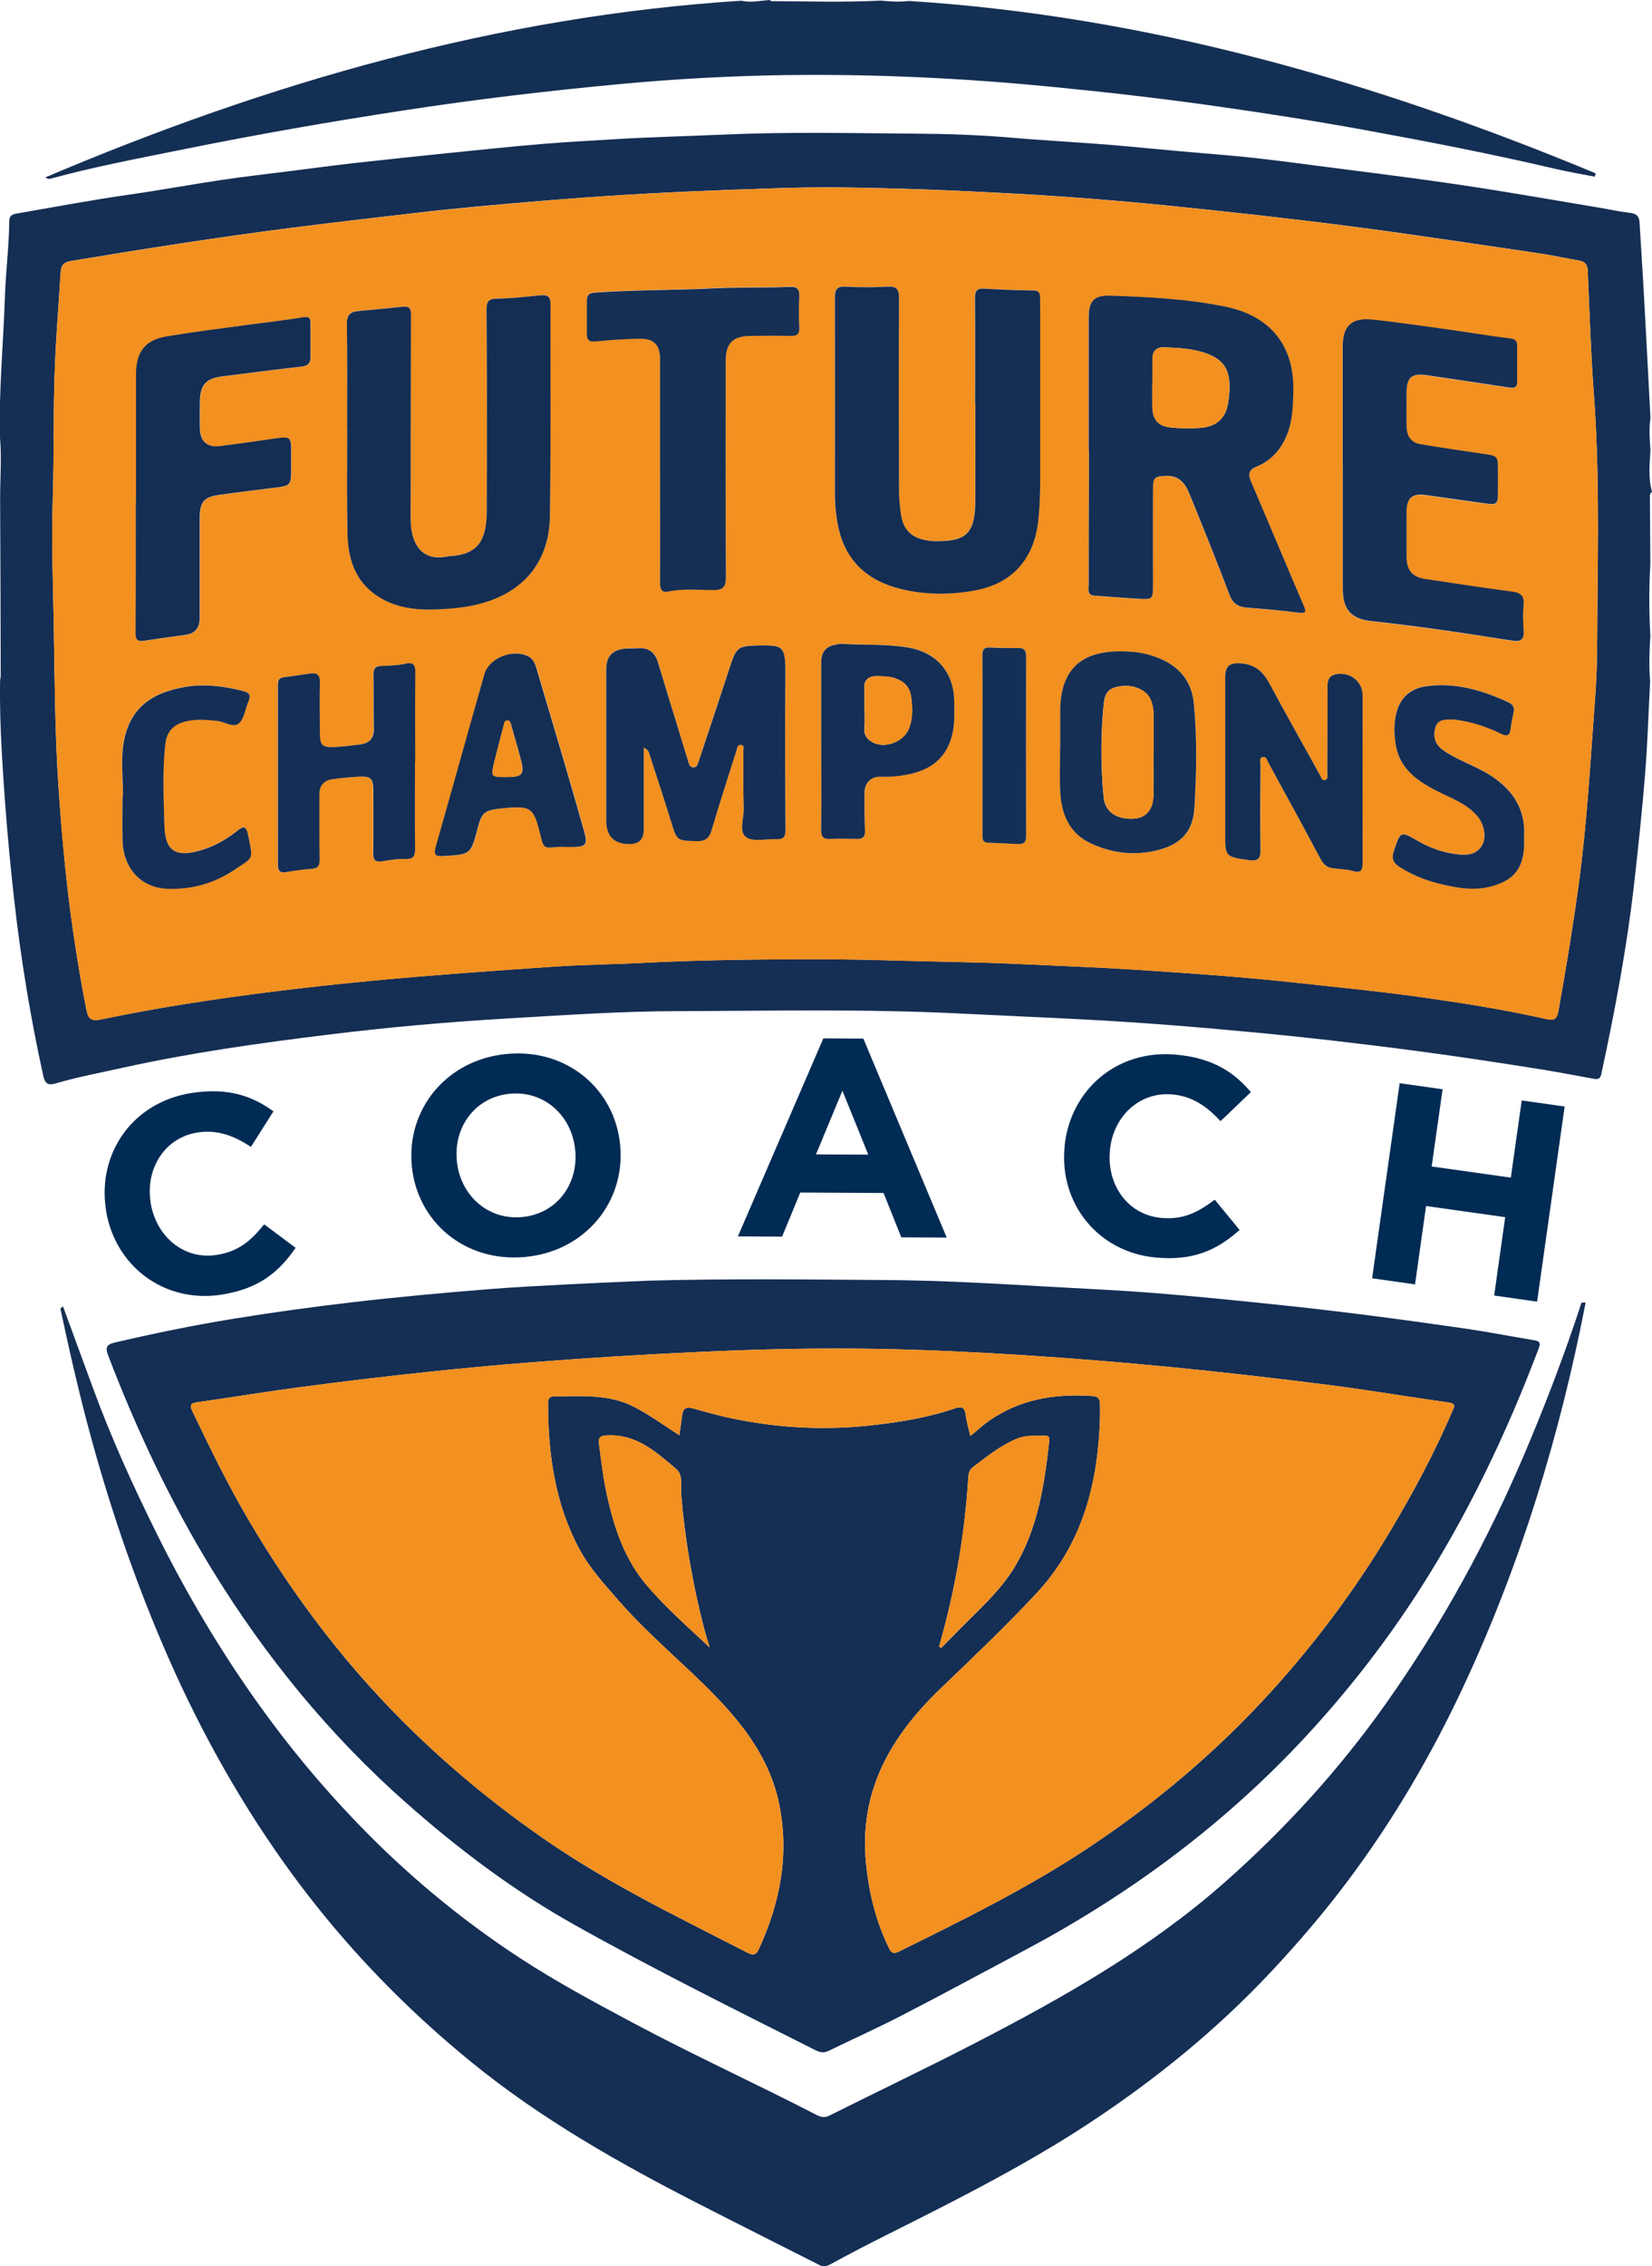 <?xml version="1.0" encoding="UTF-8"?><svg id="Layer_2" xmlns="http://www.w3.org/2000/svg" viewBox="0 0 140.89 193.16"><defs><style>.cls-1{fill:#142f54;}.cls-1,.cls-2,.cls-3,.cls-4,.cls-5,.cls-6,.cls-7,.cls-8,.cls-9,.cls-10{stroke-width:0px;}.cls-2{fill:#142d53;}.cls-3{fill:#152f55;}.cls-4{fill:#153056;}.cls-5{fill:#142e53;}.cls-6{fill:#142e54;}.cls-7{fill:#152e55;}.cls-8{fill:#152e54;}.cls-9{fill:#f29020;}.cls-10{fill:#002b54;}</style></defs><g id="Layer_1-2"><path class="cls-10" d="M18.85,110.35c-4.89.74-9.09-2.48-9.82-7.25v-.05c-.72-4.72,2.25-9.13,7.35-9.9,3.13-.47,5.16.28,6.94,1.57l-1.92,3.03c-1.46-.97-2.87-1.48-4.53-1.23-2.8.42-4.46,3.06-4.03,5.9v.05c.44,2.85,2.77,4.92,5.62,4.49,1.9-.29,2.95-1.22,4.07-2.61l2.68,2c-1.43,2.09-3.16,3.51-6.36,4Z"/><path class="cls-10" d="M44.8,107.13c-5.16.49-9.23-3.01-9.68-7.76v-.05c-.45-4.75,2.93-9,8.09-9.49,5.16-.49,9.23,3.01,9.68,7.76v.05c.45,4.75-2.93,9-8.09,9.49ZM49.05,98c-.27-2.87-2.6-5.06-5.56-4.78-2.96.28-4.8,2.82-4.53,5.68v.05c.28,2.87,2.6,5.06,5.57,4.78s4.8-2.82,4.53-5.68v-.05Z"/><path class="cls-10" d="M76.87,105.46l-1.52-3.78-7.1-.04-1.55,3.76-3.77-.02,7.29-16.88,3.41.02,7.11,16.96-3.86-.02ZM71.85,92.95l-2.26,5.44,4.46.02-2.21-5.46Z"/><path class="cls-10" d="M98.57,107.18c-4.92-.46-8.23-4.59-7.78-9.4v-.05c.45-4.75,4.39-8.32,9.53-7.84,3.15.29,4.94,1.52,6.36,3.19l-2.59,2.48c-1.18-1.29-2.43-2.13-4.1-2.28-2.82-.26-5.07,1.89-5.33,4.76v.05c-.27,2.87,1.49,5.44,4.36,5.71,1.91.18,3.15-.48,4.58-1.55l2.12,2.58c-1.89,1.68-3.91,2.65-7.13,2.35Z"/><path class="cls-10" d="M127.43,110.42l.94-6.68-6.75-.95-.94,6.68-3.66-.52,2.35-16.63,3.66.52-.93,6.58,6.75.95.93-6.58,3.66.52-2.35,16.63-3.66-.52Z"/><path class="cls-6" d="M55.37,109.15c6.76-.18,13.52-.1,20.28-.05,4.57.03,9.14.3,13.71.56,3.04.17,6.09.31,9.13.55,3.29.26,6.57.59,9.85.93,5.61.57,11.2,1.31,16.79,2.12,1.89.28,3.77.65,5.66.96.45.07.64.17.44.7-2.73,7.21-6.03,14.15-10.21,20.65-2.99,4.64-6.38,8.96-10.17,12.98-6.85,7.25-14.76,13.06-23.55,17.72-3.43,1.82-6.85,3.68-10.3,5.46-2.07,1.07-4.2,2.03-6.3,3.05-.39.19-.72.18-1.11-.02-6.89-3.47-13.8-6.9-20.53-10.67-5.21-2.91-9.97-6.49-14.44-10.45-6.52-5.76-11.96-12.42-16.51-19.82-3.56-5.8-6.45-11.93-8.88-18.28-.25-.65-.18-.94.54-1.11,3.34-.78,6.7-1.47,10.08-2.02,3.42-.56,6.85-1.03,10.3-1.43,3.87-.45,7.74-.8,11.62-1.11,2.14-.17,4.28-.28,6.42-.39,2.4-.13,4.79-.22,7.19-.33ZM82.75,122.39c.49-.36.83-.72,1.23-1.02,2.72-2.07,5.82-2.61,9.13-2.39.5.03.69.16.7.68.03,1.36-.05,2.72-.2,4.07-.5,4.55-2.02,8.64-5.21,12.06-2.64,2.84-5.45,5.5-8.24,8.18-4.23,4.07-6.92,8.74-6.3,14.86.25,2.53.85,4.95,1.97,7.24.23.46.45.45.86.25,5.49-2.71,10.99-5.42,16.1-8.81,5.76-3.82,11.01-8.25,15.67-13.39,3.83-4.22,7.2-8.76,10.12-13.65,1.95-3.27,3.76-6.63,5.26-10.14.15-.36.42-.7-.31-.8-3.46-.48-6.91-1.07-10.37-1.51-4.45-.56-8.91-1.08-13.37-1.51-4.21-.41-8.43-.75-12.65-1.02-4-.25-8.01-.44-12.02-.52-5.2-.1-10.39.02-15.59.26-4.82.22-9.64.52-14.45.9-2.87.22-5.74.5-8.6.8-3.56.37-7.12.8-10.67,1.27-2.99.39-5.97.89-8.96,1.31-.6.08-.7.25-.43.8,1.5,3.13,3.02,6.25,4.78,9.24,3.93,6.68,8.59,12.78,14.18,18.17,3.49,3.37,7.23,6.4,11.22,9.15,3.59,2.47,7.39,4.56,11.26,6.55,1.93,1,3.87,1.98,5.81,2.97.4.21.76.35,1.03-.23,1.84-3.98,2.64-8.1,1.74-12.45-.77-3.71-2.94-6.6-5.51-9.24-2.66-2.73-5.63-5.14-8.15-8.03-1.22-1.4-2.49-2.77-3.38-4.43-2.08-3.9-2.66-8.11-2.66-12.45,0-.36.16-.54.49-.54,2.34-.01,4.69-.24,6.89.91,1.33.69,2.52,1.57,3.82,2.4.08-.61.17-1.16.24-1.72.07-.58.36-.73.92-.57,1.2.33,2.39.67,3.61.91,3.96.8,7.95.97,11.97.49,2.3-.27,4.58-.65,6.78-1.41.58-.2.83-.03.9.57.07.58.25,1.14.39,1.79ZM60.53,140.42c-.18-.62-.39-1.23-.54-1.85-.93-3.67-1.58-7.39-1.89-11.17-.06-.73.18-1.68-.41-2.18-1.71-1.45-3.4-3.01-5.93-2.88-.6.03-.74.2-.67.74.2,1.6.4,3.2.77,4.77.62,2.67,1.52,5.2,3.34,7.32,1.62,1.88,3.49,3.52,5.34,5.26ZM80.09,140.33c.06.04.12.09.18.13.48-.49.97-.98,1.45-1.48,1.7-1.73,3.56-3.34,4.82-5.43,1.99-3.3,2.53-7.02,2.95-10.76.03-.29-.07-.43-.36-.42-.81.02-1.64-.07-2.42.26-1.4.58-2.56,1.53-3.75,2.43-.33.25-.37.62-.39.99-.14,2.25-.4,4.49-.77,6.72-.42,2.56-1.01,5.07-1.71,7.57Z"/><path class="cls-8" d="M140.76,35.64c-.14.9-.07,1.81,0,2.71-.07,1.2-.2,2.39.13,3.57-.13.09-.18.22-.18.36.01,1.92.03,3.84.04,5.76-.12,2.04-.12,4.08,0,6.12-.08,1.3-.13,2.6-.02,3.9-.14,2.68-.22,5.36-.44,8.04-.25,3.1-.58,6.18-.93,9.27-.62,5.44-1.64,10.81-2.79,16.16-.11.51-.37.46-.74.4-1.41-.26-2.82-.53-4.24-.76-3.92-.63-7.85-1.22-11.79-1.73-4.14-.53-8.29-1.02-12.45-1.41-4.89-.47-9.79-.87-14.7-1.13-3.61-.19-7.22-.34-10.83-.52-8.03-.4-16.06-.22-24.08-.2-4.79.01-9.59.34-14.38.62-5.13.3-10.24.75-15.34,1.38-5.87.72-11.74,1.54-17.53,2.82-1.9.42-3.81.78-5.67,1.32-.6.17-.94.2-1.13-.63-1.1-4.99-1.92-10.01-2.49-15.09-.46-4.12-.81-8.25-1.04-12.39-.12-2.09-.19-4.17-.15-6.27.02-.11.05-.22.05-.33-.01-5.05-.02-10.1-.05-15.15,0-1.72.14-3.44-.01-5.16-.11-4.02.29-8.01.42-12.02.07-2.14.35-4.28.37-6.42,0-.44.2-.58.59-.65,3.16-.55,6.31-1.14,9.49-1.6,2.68-.38,5.34-.87,8.01-1.27,1.92-.29,3.86-.5,5.79-.75,1.9-.24,3.8-.49,5.7-.71,2.61-.29,5.21-.56,7.82-.83,2.72-.28,5.44-.56,8.17-.79,2.05-.17,4.11-.27,6.17-.4,3.07-.19,6.15-.25,9.23-.39,5.43-.24,10.85-.12,16.27-.08,2.76.02,5.54.11,8.29.35,3.29.28,6.58.43,9.87.74,2.86.27,5.73.53,8.6.77,2.5.21,4.99.55,7.47.87,4.17.54,8.34,1.05,12.49,1.67,3.92.58,7.83,1.28,11.75,1.93.83.14,1.66.33,2.5.42.56.06.8.29.83.84.1,1.81.23,3.61.33,5.41.21,3.75.4,7.5.6,11.24ZM61.52,16.21c-6.02.22-10.67.53-15.31.91-3.65.3-7.31.62-10.95,1.05-3.5.41-7.01.81-10.51,1.26-6.25.8-12.46,1.78-18.68,2.81-.64.1-.87.38-.9.99-.16,2.68-.39,5.35-.49,8.03-.15,3.73-.06,7.46-.18,11.2-.11,3.53.01,7.07.08,10.6.09,4.64.09,9.27.4,13.9.25,3.66.57,7.32,1.05,10.96.37,2.74.81,5.48,1.35,8.19.15.73.43.94,1.21.78,2.35-.49,4.7-.92,7.07-1.3,5.36-.85,10.74-1.5,16.14-2.01,5.05-.48,10.12-.83,15.19-1.18,2.7-.19,5.42-.21,8.13-.35,3.92-.2,7.85-.26,11.78-.29,2.85-.02,5.71,0,8.57.08,3.81.12,7.62.14,11.44.32,3.38.16,6.77.28,10.15.5,4.39.29,8.79.59,13.16,1.06,3.65.4,7.31.75,10.94,1.26,3.6.51,7.2,1.07,10.75,1.88.6.14.87,0,.99-.64.64-3.58,1.24-7.17,1.73-10.78.74-5.4,1.02-10.84,1.43-16.26.18-2.36.15-4.75.17-7.12.06-6.16.16-12.33-.3-18.49-.26-3.49-.36-6.99-.52-10.49-.02-.51-.2-.78-.71-.87-1.2-.2-2.38-.47-3.58-.64-5.36-.78-10.71-1.61-16.08-2.3-5.18-.67-10.37-1.24-15.56-1.76-4.38-.44-8.77-.78-13.17-1.02-4.9-.27-9.82-.46-14.73-.52-3.81-.04-7.62.17-10.06.23Z"/><path class="cls-8" d="M5.38,111.36c.82,2.24,1.65,4.48,2.47,6.73,1.59,4.37,3.51,8.59,5.58,12.75,2.52,5.06,5.39,9.9,8.68,14.49,2.5,3.49,5.23,6.79,8.21,9.89,4.24,4.43,8.9,8.32,14.03,11.67,3.09,2.02,6.34,3.76,9.6,5.5,5.17,2.76,10.5,5.19,15.7,7.87.39.2.67.25,1.09.05,4.2-2.1,8.45-4.12,12.62-6.28,7.43-3.84,14.68-7.96,21.01-13.53,5.21-4.59,9.86-9.69,13.87-15.36,4.7-6.65,8.59-13.75,11.78-21.24,1.61-3.79,3.09-7.62,4.41-11.52.15-.45.3-.9.45-1.36.12,0,.23,0,.35,0-2.18,11.24-5.49,22.13-10.33,32.52-2.78,5.98-6.09,11.64-10.06,16.91-1.97,2.62-4.1,5.1-6.34,7.5-4.67,5-9.94,9.28-15.64,13.03-4.03,2.65-8.27,4.94-12.56,7.14-3.15,1.62-6.36,3.15-9.46,4.86-.61.34-.83.13-1.23-.07-3.34-1.69-6.69-3.37-10.03-5.08-6.79-3.47-13.41-7.22-19.36-12.06-5.7-4.64-10.76-9.88-15.13-15.8-4.3-5.83-7.84-12.11-10.75-18.73-2.64-6.01-4.78-12.2-6.52-18.53-1.02-3.7-1.87-7.43-2.67-11.18.07-.06.15-.12.22-.18Z"/><path class="cls-1" d="M63.23.06c.8.19,1.59,0,2.39-.06.07.03.15.1.22.1,3.1.01,6.2.11,9.29-.05.79.08,1.58.13,2.38.03,20.44,1.3,39.79,6.89,58.57,14.69-.02.1-.05.19-.07.29-1.13-.22-2.26-.41-3.38-.67-5.4-1.27-10.84-2.32-16.3-3.32-4.24-.77-8.5-1.44-12.76-2.04-4.61-.65-9.23-1.18-13.87-1.63-7.55-.74-15.11-1.1-22.69-1-4.66.07-9.32.32-13.96.75-6.26.58-12.51,1.32-18.74,2.28-6.19.95-12.35,2.02-18.48,3.26-3.85.78-7.72,1.5-11.52,2.54-.13.04-.28,0-.45-.11C22.88,7.05,42.5,1.38,63.23.06Z"/><path class="cls-9" d="M82.75,122.39c-.15-.65-.32-1.21-.39-1.79-.08-.61-.33-.77-.9-.57-2.2.75-4.48,1.13-6.78,1.41-4.01.48-8.01.31-11.97-.49-1.22-.24-2.41-.58-3.61-.91-.56-.15-.85,0-.92.57-.07.55-.15,1.11-.24,1.72-1.29-.83-2.49-1.71-3.82-2.4-2.2-1.15-4.55-.92-6.89-.91-.33,0-.49.17-.49.54,0,4.34.58,8.55,2.66,12.45.89,1.66,2.15,3.03,3.38,4.43,2.51,2.88,5.49,5.29,8.15,8.03,2.57,2.64,4.74,5.54,5.51,9.24.9,4.35.1,8.47-1.74,12.45-.27.59-.63.44-1.03.23-1.94-.99-3.88-1.97-5.81-2.97-3.86-1.99-7.67-4.09-11.26-6.55-3.99-2.74-7.74-5.78-11.22-9.15-5.58-5.4-10.25-11.49-14.18-18.17-1.76-2.99-3.28-6.11-4.78-9.24-.27-.56-.17-.72.43-.8,2.99-.42,5.97-.91,8.96-1.31,3.55-.47,7.11-.9,10.67-1.27,2.86-.3,5.73-.58,8.6-.8,4.81-.38,9.63-.68,14.45-.9,5.2-.24,10.39-.36,15.59-.26,4.01.08,8.02.26,12.02.52,4.22.26,8.44.61,12.65,1.02,4.46.44,8.92.95,13.37,1.51,3.47.44,6.91,1.02,10.37,1.51.73.1.46.44.31.8-1.5,3.51-3.31,6.86-5.26,10.14-2.92,4.89-6.29,9.43-10.12,13.65-4.66,5.14-9.91,9.57-15.67,13.39-5.11,3.39-10.61,6.11-16.1,8.81-.41.2-.63.21-.86-.25-1.13-2.29-1.72-4.71-1.97-7.24-.61-6.12,2.08-10.79,6.3-14.86,2.79-2.68,5.6-5.35,8.24-8.18,3.18-3.42,4.7-7.51,5.21-12.06.15-1.35.23-2.71.2-4.07-.01-.52-.21-.65-.7-.68-3.31-.21-6.41.32-9.13,2.39-.4.3-.74.67-1.23,1.02Z"/><path class="cls-9" d="M60.53,140.42c-1.85-1.73-3.72-3.37-5.34-5.26-1.83-2.12-2.72-4.66-3.34-7.32-.37-1.57-.57-3.17-.77-4.77-.07-.54.07-.71.67-.74,2.52-.13,4.21,1.43,5.93,2.88.6.5.35,1.45.41,2.18.31,3.78.96,7.5,1.89,11.17.16.62.36,1.23.54,1.85Z"/><path class="cls-9" d="M80.09,140.33c.71-2.49,1.3-5.01,1.71-7.57.36-2.23.63-4.47.77-6.72.02-.37.06-.73.39-.99,1.19-.9,2.35-1.85,3.75-2.43.79-.33,1.61-.24,2.42-.26.3,0,.39.13.36.42-.42,3.74-.96,7.46-2.95,10.76-1.27,2.1-3.12,3.7-4.82,5.43-.48.49-.97.98-1.45,1.48-.06-.04-.12-.09-.18-.13Z"/><path class="cls-9" d="M61.52,16.21c2.44-.06,6.26-.28,10.06-.23,4.91.06,9.82.25,14.73.52,4.4.24,8.79.58,13.17,1.02,5.19.52,10.38,1.09,15.56,1.76,5.37.69,10.72,1.53,16.08,2.3,1.2.17,2.39.44,3.58.64.51.09.69.36.71.87.15,3.5.26,7,.52,10.49.46,6.16.36,12.32.3,18.49-.02,2.37.01,4.75-.17,7.12-.41,5.43-.69,10.86-1.43,16.26-.5,3.61-1.09,7.2-1.73,10.78-.11.64-.38.77-.99.64-3.55-.81-7.15-1.37-10.75-1.88-3.63-.51-7.29-.86-10.94-1.26-4.38-.47-8.77-.78-13.16-1.06-3.38-.22-6.77-.34-10.15-.5-3.81-.18-7.62-.2-11.44-.32-2.86-.09-5.71-.1-8.57-.08-3.93.02-7.86.09-11.78.29-2.71.14-5.42.16-8.13.35-5.07.35-10.13.7-15.19,1.18-5.4.51-10.78,1.16-16.14,2.01-2.37.38-4.73.81-7.07,1.3-.78.16-1.07-.04-1.21-.78-.54-2.72-.98-5.45-1.35-8.19-.49-3.64-.81-7.3-1.05-10.96-.31-4.63-.31-9.26-.4-13.9-.07-3.53-.19-7.07-.08-10.6.12-3.73.03-7.47.18-11.2.11-2.68.33-5.35.49-8.03.04-.6.26-.88.9-.99,6.21-1.02,12.43-2.01,18.68-2.81,3.5-.45,7-.85,10.51-1.26,3.64-.42,7.29-.74,10.95-1.05,4.64-.39,9.29-.69,15.31-.91ZM92.85,38.37s0,0,.01,0c0,.79,0,1.58,0,2.38,0,3.03-.02,6.06-.02,9.08,0,.38-.19.91.51.95,1.24.08,2.47.19,3.71.26,1.25.07,1.26.05,1.26-1.24,0-2.69-.02-5.38,0-8.06,0-1.05.14-1.13,1.09-1.17,1.11-.05,1.65.63,2.01,1.5,1.17,2.87,2.33,5.74,3.43,8.64.29.77.75,1.03,1.5,1.09,1.46.11,2.93.24,4.38.43.67.09.66-.12.44-.62-.63-1.45-1.24-2.91-1.86-4.36-.88-2.08-1.76-4.16-2.64-6.23-.25-.59-.19-.96.49-1.24.9-.37,1.62-.98,2.15-1.84.91-1.47.96-3.08.98-4.73.06-3.94-2.16-6.31-5.74-7.05-3.24-.67-6.54-.84-9.84-.95-1.42-.05-1.87.45-1.87,1.88,0,3.76,0,7.53,0,11.29ZM83.16,34.37s0,0,.01,0c0,2.75,0,5.49,0,8.24-.01,2.86-.75,3.57-3.57,3.5-.2,0-.39-.04-.59-.07-1.26-.21-1.97-.87-2.17-2.14-.11-.72-.18-1.46-.18-2.19-.02-5.43-.03-10.87,0-16.3,0-.81-.24-1.02-1.01-.99-1.18.06-2.38.05-3.56,0-.74-.03-.91.26-.9.94.02,5.57.02,11.15,0,16.72,0,.85.08,1.69.23,2.52.53,2.87,2.22,4.69,5,5.48,2.19.62,4.43.64,6.64.25,3.34-.6,5.19-2.77,5.5-6.17.09-1.04.14-2.09.14-3.14,0-4.73,0-9.45,0-14.18,0-.51,0-1.02-.01-1.53,0-.36-.13-.55-.55-.56-1.41-.03-2.82-.08-4.23-.16-.59-.03-.78.16-.77.77.03,3,.01,6,.01,9ZM29.6,36.55s0,0,.01,0c0,2.94-.05,5.89.02,8.83.05,2.16.61,4.14,2.57,5.42,1.54,1.01,3.27,1.2,5.05,1.13,2.13-.08,4.24-.37,6.11-1.47,2.44-1.44,3.5-3.77,3.54-6.48.09-6.03.03-12.06.05-18.08,0-.68-.28-.81-.88-.74-1.21.13-2.42.26-3.63.28-.72.01-.95.19-.95.96.04,5.74.05,11.49.02,17.23-.01,2.44-.76,3.66-3.21,3.76-.08,0-.17.03-.25.05-1.51.27-2.51-.4-2.88-1.9-.12-.47-.15-.94-.15-1.43,0-5.77,0-11.55.03-17.32,0-.53-.17-.72-.69-.66-1.26.14-2.53.26-3.8.37-.71.06-1,.36-.98,1.13.04,2.97.02,5.94.02,8.91ZM114.51,39.91c0,3.42,0,6.85,0,10.27,0,1.83.71,2.59,2.53,2.79,1.8.19,3.59.42,5.38.67,2.18.3,4.36.63,6.53.98.73.12,1.06-.06.98-.87-.07-.73-.07-1.48,0-2.2.07-.79-.29-1.01-1-1.11-2.46-.33-4.91-.7-7.37-1.07-1.11-.17-1.6-.75-1.61-1.9,0-1.3-.01-2.6,0-3.9,0-1.11.51-1.52,1.61-1.36,1.71.25,3.41.5,5.12.72.99.13,1.07.05,1.06-.93,0-.62,0-1.24,0-1.87,0-1.26,0-1.25-1.25-1.43-1.79-.26-3.57-.52-5.35-.82-.82-.14-1.18-.73-1.19-1.52-.02-.96,0-1.92,0-2.89,0-1.29.45-1.66,1.73-1.47,2.34.35,4.69.69,7.03,1.05.42.07.67,0,.67-.47,0-1.05,0-2.09,0-3.14,0-.42-.23-.53-.64-.58-1.9-.24-3.79-.56-5.69-.82-1.98-.28-3.97-.55-5.96-.78-1.81-.2-2.59.52-2.59,2.31,0,3.45,0,6.9,0,10.36ZM11.6,42.85h0c0,3.71.02,7.42-.02,11.12,0,.61.19.74.74.65,1.17-.18,2.34-.34,3.52-.5q1.21-.17,1.21-1.41c0-2.86,0-5.72,0-8.57,0-1.32.36-1.76,1.6-1.94,1.54-.22,3.08-.42,4.62-.6,1.58-.19,1.58-.18,1.58-1.75,0-.45,0-.91,0-1.36,0-1.22-.08-1.29-1.29-1.12-1.59.22-3.19.45-4.78.66-1.07.14-1.68-.39-1.71-1.46-.02-.79-.02-1.58,0-2.38.03-1.39.52-1.93,1.9-2.1,2.27-.29,4.53-.58,6.8-.84.49-.06.72-.26.73-.74,0-.99,0-1.98,0-2.97,0-.44-.14-.57-.62-.49-1.53.25-3.07.41-4.61.63-2.35.32-4.7.61-7.04,1-1.84.31-2.61,1.33-2.61,3.23,0,3.65,0,7.3,0,10.95ZM56.29,39.94c0,3.22,0,6.45,0,9.67,0,.55.1.91.74.78,1.26-.26,2.54-.12,3.81-.12.79,0,1.08-.24,1.07-1.08-.04-6.14-.02-12.28-.02-18.41,0-1.55.61-2.17,2.15-2.17,1.13,0,2.26,0,3.39,0,.52,0,.77-.15.74-.73-.05-.87-.05-1.76,0-2.63.04-.65-.21-.85-.83-.82-2.11.09-4.23.02-6.35.12-3.41.17-6.83.14-10.24.37-.53.04-.71.2-.7.69,0,.93,0,1.87,0,2.8,0,.54.18.73.77.67,1.23-.13,2.47-.2,3.71-.23,1.24-.03,1.76.53,1.76,1.74,0,3.11,0,6.22,0,9.33ZM54.9,63.71c.43.18.46.46.53.69.61,1.88,1.23,3.75,1.81,5.64.5,1.62.49,1.59,2.14,1.64.76.02,1.1-.25,1.32-.97.67-2.28,1.41-4.53,2.12-6.79.07-.21.1-.49.4-.44.29.04.18.3.18.48,0,1.64-.03,3.28.03,4.92.03.85-.45,2,.22,2.47.6.42,1.69.12,2.57.16.56.02.77-.17.77-.79-.03-4.39-.05-8.77-.01-13.16.02-2.56-.15-2.61-2.52-2.55-1.41.03-1.67.2-2.12,1.56-.92,2.78-1.85,5.56-2.76,8.34-.08.25-.15.51-.48.48-.29-.02-.33-.26-.4-.48-.19-.62-.38-1.24-.57-1.86-.68-2.21-1.35-4.43-2.03-6.64-.25-.79-.77-1.22-1.64-1.17-.37.02-.74,0-1.1.03-1.15.09-1.66.66-1.66,1.82,0,4.27,0,8.55,0,12.82q0,2.02,1.98,2.02,1.22,0,1.22-1.21c0-2.31,0-4.62,0-7.02ZM104.49,64.86h0c0,2.04,0,4.07,0,6.11,0,2.07,0,2.05,2.05,2.34.69.1.97-.06.96-.82-.03-2.43,0-4.86,0-7.3,0-.23-.13-.58.19-.66.32-.08.38.29.49.49,1.49,2.72,2.98,5.43,4.43,8.17.24.45.51.73,1,.8.58.08,1.19.08,1.75.24.84.24.85-.19.85-.81-.01-4.64,0-9.28,0-13.92,0-.14,0-.28-.01-.42-.11-1.02-1.01-1.75-2.1-1.64-1.04.11-.88.93-.88,1.62-.01,2.26-.01,4.53-.02,6.79,0,.24.11.58-.23.64-.26.04-.31-.27-.42-.47-1.44-2.59-2.9-5.16-4.29-7.77-.52-.97-1.18-1.58-2.32-1.7-1.01-.11-1.45.17-1.45,1.18-.01,2.38,0,4.75,0,7.13ZM35.39,64.91h0c0-2.55-.02-5.09.01-7.64,0-.63-.25-.84-.81-.71-.69.16-1.4.17-2.1.2-.5.02-.67.21-.66.73.04,1.53,0,3.06.03,4.58.01.83-.37,1.28-1.16,1.38-.73.09-1.45.18-2.18.22-1.05.06-1.26-.14-1.26-1.19,0-1.44-.02-2.89,0-4.33.01-.61-.24-.83-.81-.75-.75.1-1.5.23-2.26.32-.4.05-.51.24-.51.62.01,5.12.01,10.24,0,15.36,0,.51.17.73.71.63.69-.12,1.39-.24,2.09-.27.58-.03.78-.22.76-.82-.04-1.84,0-3.68-.02-5.52,0-.8.4-1.21,1.14-1.31.7-.1,1.4-.16,2.11-.21,1.15-.08,1.35.11,1.35,1.26,0,1.75.02,3.51-.01,5.26,0,.57.17.77.74.69.67-.1,1.35-.23,2.01-.2.74.03.83-.3.82-.92-.03-2.46-.01-4.92-.01-7.38ZM90.42,63.71c0,1.24-.05,2.49.01,3.73.09,1.91.75,3.57,2.59,4.43,1.69.8,3.51,1.06,5.37.67,2.22-.47,3.37-1.54,3.49-3.74.16-2.93.22-5.88-.05-8.81-.2-2.12-1.47-3.41-3.43-4.06-.56-.18-1.15-.32-1.73-.37-3.2-.26-6.29.43-6.24,5.18.01.99,0,1.98,0,2.97ZM70.04,63.5h0c0,2.4.02,4.81-.01,7.21,0,.61.18.81.77.78.76-.03,1.53,0,2.29,0,.49,0,.7-.18.68-.71-.05-1.07-.03-2.15-.04-3.22,0-.81.55-1.39,1.36-1.37.65.02,1.3-.03,1.94-.12,2.01-.31,3.56-1.19,4.14-3.31.28-1,.23-2.02.21-3.03-.04-2.45-1.51-4.14-3.94-4.55-1.87-.31-3.77-.19-5.65-.32-.19-.01-.39.05-.58.09-.84.15-1.17.69-1.17,1.5,0,2.35,0,4.69,0,7.04ZM48.36,72.19h0c.17,0,.34,0,.51,0,1.13-.02,1.29-.22.98-1.29-.52-1.84-1.05-3.69-1.59-5.53-.83-2.82-1.66-5.63-2.5-8.44-.11-.38-.26-.74-.64-.96-1.29-.72-3.39.08-3.79,1.5-1.39,4.91-2.75,9.83-4.16,14.73-.19.68.02.79.62.76,2.38-.12,2.38-.12,2.98-2.41.35-1.33.58-1.51,2.14-1.66,2.41-.23,2.62-.09,3.19,2.25.29,1.17.29,1.16,1.43,1.05.28-.03.56,0,.85,0ZM129.98,71.34c.17-2.51-1.09-4.25-3.26-5.5-1.2-.69-2.53-1.12-3.67-1.93-.67-.47-.84-1.13-.65-1.87.19-.75.85-.72,1.45-.73.22,0,.45.05.67.08,1.24.19,2.4.61,3.52,1.15.49.23.73.16.79-.42.05-.5.17-1,.27-1.49.08-.37-.11-.62-.41-.76-2.26-1.05-4.61-1.75-7.12-1.38-1.19.17-2.06.85-2.43,2.09-.28.95-.26,1.9-.11,2.85.32,2.04,1.8,3.1,3.49,3.96,1.25.64,2.62,1.08,3.54,2.24.53.66.72,1.72.36,2.37-.44.78-1.18.91-1.98.82-1.22-.13-2.38-.5-3.44-1.11-1.58-.92-1.55-.93-2.13.83-.21.63-.03,1,.49,1.34.99.63,2.05,1.08,3.17,1.37,1.56.4,3.15.73,4.76.26,1.78-.51,2.82-1.47,2.69-4.18ZM10.49,67.79s-.03,0-.05,0c0,1.27-.02,2.55,0,3.82.05,2.4,1.58,4.05,3.82,4.13,2.06.08,3.96-.44,5.68-1.59,1.73-1.15,1.64-.82,1.19-3.07-.13-.65-.38-.69-.84-.33-.89.71-1.87,1.3-2.94,1.64-2.4.77-3.29.16-3.34-2.08-.06-2.34-.19-4.69.1-7.03.12-.99.72-1.54,1.67-1.79.93-.25,1.83-.16,2.77-.05.63.07,1.36.64,1.85.17.44-.43.52-1.22.78-1.84.24-.54.04-.75-.49-.89-1.6-.4-3.21-.62-4.86-.35-3.13.52-4.86,1.98-5.31,4.85-.23,1.43-.04,2.93-.04,4.4ZM83.79,63.51s0,0,0,0c0,2.52,0,5.04,0,7.55,0,.34-.06.72.45.75.87.05,1.75.09,2.62.12.44.02.65-.14.65-.65-.02-5.12-.02-10.24,0-15.36,0-.51-.18-.71-.69-.7-.79.02-1.58,0-2.37-.04-.51-.02-.68.15-.67.68.03,2.55.01,5.09.01,7.64Z"/><path class="cls-3" d="M92.85,38.37c0-3.76,0-7.53,0-11.29,0-1.43.44-1.93,1.87-1.88,3.3.11,6.6.28,9.84.95,3.58.74,5.79,3.11,5.74,7.05-.02,1.65-.07,3.26-.98,4.73-.53.86-1.25,1.47-2.15,1.84-.68.28-.74.65-.49,1.24.89,2.08,1.76,4.16,2.64,6.23.62,1.45,1.23,2.91,1.86,4.36.22.5.23.71-.44.62-1.46-.19-2.92-.32-4.38-.43-.75-.06-1.21-.32-1.5-1.09-1.1-2.9-2.26-5.77-3.43-8.64-.36-.88-.9-1.55-2.01-1.5-.95.04-1.09.12-1.09,1.17-.01,2.69,0,5.38,0,8.06,0,1.29,0,1.31-1.26,1.24-1.24-.07-2.47-.18-3.71-.26-.69-.04-.51-.57-.51-.95,0-3.03,0-6.06.02-9.08,0-.79,0-1.58,0-2.38,0,0,0,0-.01,0ZM98.28,32.72c0,.65,0,1.3,0,1.95.02,1.08.48,1.65,1.55,1.76.84.09,1.7.11,2.54.04,1.35-.11,2.16-.78,2.37-2.13.35-2.27,0-3.47-1.65-4.14-1.21-.49-2.52-.55-3.82-.6-.66-.02-.98.35-.98,1,0,.71,0,1.41,0,2.12Z"/><path class="cls-2" d="M83.16,34.37c0-3,.02-6-.01-9,0-.6.18-.8.77-.77,1.41.08,2.82.14,4.23.16.42,0,.55.2.55.56,0,.51.01,1.02.01,1.53,0,4.73,0,9.45,0,14.18,0,1.05-.04,2.09-.14,3.14-.31,3.4-2.16,5.57-5.5,6.17-2.21.39-4.46.37-6.64-.25-2.79-.79-4.48-2.61-5-5.48-.15-.84-.23-1.67-.23-2.52.01-5.57.01-11.15,0-16.72,0-.68.17-.98.9-.94,1.19.06,2.38.07,3.56,0,.77-.04,1.02.18,1.01.99-.03,5.43-.02,10.87,0,16.3,0,.73.07,1.47.18,2.19.2,1.26.9,1.93,2.17,2.14.19.03.39.07.59.07,2.82.07,3.56-.64,3.57-3.5.01-2.74,0-5.49,0-8.24,0,0,0,0-.01,0Z"/><path class="cls-2" d="M29.6,36.55c0-2.97.03-5.94-.02-8.91-.01-.77.27-1.07.98-1.13,1.27-.11,2.53-.24,3.8-.37.52-.06.69.13.69.66-.02,5.77-.02,11.55-.03,17.32,0,.48.03.95.15,1.43.37,1.5,1.37,2.17,2.88,1.9.08-.01.17-.04.25-.05,2.44-.1,3.19-1.32,3.21-3.76.03-5.74.03-11.49-.02-17.23,0-.78.22-.95.95-.96,1.21-.02,2.42-.16,3.63-.28.59-.06.88.07.88.74-.02,6.03.04,12.06-.05,18.08-.04,2.7-1.1,5.03-3.54,6.48-1.87,1.1-3.98,1.39-6.11,1.47-1.78.07-3.51-.12-5.05-1.13-1.96-1.28-2.53-3.26-2.57-5.42-.06-2.94-.02-5.89-.02-8.83,0,0,0,0-.01,0Z"/><path class="cls-3" d="M114.51,39.91c0-3.45,0-6.9,0-10.36,0-1.79.77-2.51,2.59-2.31,1.99.22,3.97.5,5.96.78,1.9.26,3.79.58,5.69.82.42.05.64.16.64.58,0,1.05,0,2.09,0,3.14,0,.47-.25.54-.67.47-2.34-.36-4.69-.7-7.03-1.05-1.28-.19-1.73.18-1.73,1.47,0,.96-.02,1.92,0,2.89.01.8.37,1.39,1.19,1.52,1.78.3,3.57.56,5.35.82,1.25.18,1.25.18,1.25,1.43,0,.62,0,1.24,0,1.87,0,.97-.08,1.06-1.06.93-1.71-.23-3.41-.48-5.12-.72-1.1-.16-1.6.25-1.61,1.36,0,1.3,0,2.6,0,3.9,0,1.15.49,1.74,1.61,1.9,2.45.37,4.91.74,7.37,1.07.71.09,1.07.32,1,1.11-.07.73-.06,1.47,0,2.2.07.81-.26.99-.98.87-2.17-.34-4.35-.68-6.53-.98-1.79-.25-3.58-.48-5.38-.67-1.82-.19-2.53-.96-2.53-2.79,0-3.42,0-6.85,0-10.27Z"/><path class="cls-2" d="M11.6,42.85c0-3.65,0-7.3,0-10.95,0-1.9.77-2.92,2.61-3.23,2.34-.39,4.69-.68,7.04-1,1.54-.21,3.08-.38,4.61-.63.48-.08.62.05.62.49,0,.99,0,1.98,0,2.97,0,.47-.24.68-.73.74-2.27.26-4.54.55-6.8.84-1.38.18-1.87.71-1.9,2.1-.02.79-.02,1.59,0,2.38.03,1.07.64,1.6,1.71,1.46,1.6-.2,3.19-.43,4.78-.66,1.21-.17,1.3-.1,1.29,1.12,0,.45,0,.91,0,1.36,0,1.57,0,1.56-1.58,1.75-1.54.19-3.08.38-4.62.6-1.24.18-1.59.62-1.6,1.94,0,2.86,0,5.72,0,8.57q0,1.24-1.21,1.41c-1.17.16-2.35.32-3.52.5-.54.08-.74-.05-.74-.65.03-3.71.02-7.42.02-11.12h0Z"/><path class="cls-3" d="M56.29,39.94c0-3.11,0-6.22,0-9.33,0-1.22-.52-1.77-1.76-1.74-1.24.03-2.48.1-3.71.23-.59.06-.78-.13-.77-.67,0-.93,0-1.87,0-2.8,0-.49.17-.65.7-.69,3.41-.24,6.83-.2,10.24-.37,2.12-.1,4.23-.03,6.35-.12.62-.03.86.17.83.82-.05.87-.05,1.76,0,2.63.03.58-.21.74-.74.73-1.13-.02-2.26-.01-3.39,0-1.54,0-2.15.62-2.15,2.17,0,6.14-.02,12.28.02,18.41,0,.84-.28,1.08-1.07,1.08-1.27,0-2.54-.14-3.81.12-.64.13-.74-.23-.74-.78.02-3.22,0-6.45,0-9.67Z"/><path class="cls-7" d="M54.9,63.71c0,2.4,0,4.71,0,7.02q0,1.21-1.22,1.21-1.98,0-1.98-2.02c0-4.27,0-8.55,0-12.82,0-1.16.51-1.73,1.66-1.82.37-.03.74,0,1.1-.03.87-.06,1.39.37,1.64,1.17.68,2.21,1.36,4.43,2.03,6.64.19.62.38,1.24.57,1.86.07.22.11.46.4.48.33.03.4-.23.48-.48.92-2.78,1.85-5.56,2.76-8.34.45-1.37.71-1.53,2.12-1.56,2.38-.06,2.54-.01,2.52,2.55-.04,4.39-.02,8.77.01,13.16,0,.62-.2.81-.77.79-.87-.04-1.96.26-2.57-.16-.67-.46-.19-1.62-.22-2.47-.06-1.64-.02-3.28-.03-4.92,0-.18.11-.44-.18-.48-.31-.05-.34.23-.4.44-.71,2.26-1.45,4.52-2.12,6.79-.21.73-.56,1-1.32.97-1.66-.05-1.64-.03-2.14-1.64-.58-1.89-1.2-3.76-1.81-5.64-.07-.23-.1-.51-.53-.69Z"/><path class="cls-5" d="M104.49,64.86c0-2.38,0-4.75,0-7.13,0-1.02.44-1.29,1.45-1.18,1.14.12,1.8.73,2.32,1.7,1.4,2.61,2.86,5.18,4.29,7.77.11.19.16.51.42.47.34-.06.23-.4.23-.64.01-2.26.01-4.53.02-6.79,0-.69-.16-1.51.88-1.62,1.09-.11,2,.62,2.1,1.64.01.14.01.28.01.42,0,4.64-.01,9.28,0,13.92,0,.62-.01,1.05-.85.81-.56-.16-1.17-.15-1.75-.24-.48-.07-.76-.35-1-.8-1.45-2.74-2.94-5.45-4.43-8.17-.11-.2-.17-.57-.49-.49-.33.08-.19.43-.19.66-.02,2.43-.04,4.86,0,7.3,0,.75-.27.91-.96.82-2.05-.29-2.06-.28-2.05-2.34,0-2.04,0-4.07,0-6.11h0Z"/><path class="cls-7" d="M35.39,64.91c0,2.46-.02,4.92.01,7.38,0,.61-.08.95-.82.92-.67-.03-1.35.1-2.01.2-.57.08-.75-.12-.74-.69.03-1.75.01-3.51.01-5.26,0-1.15-.2-1.33-1.35-1.26-.7.05-1.41.11-2.11.21-.74.1-1.15.52-1.14,1.31.01,1.84-.02,3.68.02,5.52.01.6-.19.79-.76.82-.7.04-1.4.15-2.09.27-.54.09-.71-.12-.71-.63,0-5.12,0-10.24,0-15.36,0-.37.11-.57.51-.62.75-.09,1.5-.21,2.26-.32.57-.08.82.13.81.75-.03,1.44-.01,2.89,0,4.33,0,1.04.2,1.24,1.26,1.19.73-.04,1.46-.13,2.18-.22.8-.1,1.18-.55,1.16-1.38-.03-1.53,0-3.06-.03-4.58-.01-.52.16-.71.66-.73.7-.03,1.41-.04,2.1-.2.56-.13.82.07.81.71-.03,2.55-.01,5.09-.01,7.64h0Z"/><path class="cls-3" d="M90.42,63.71c0-.99,0-1.98,0-2.97-.05-4.75,3.04-5.44,6.24-5.18.58.05,1.17.18,1.73.37,1.96.65,3.24,1.94,3.43,4.06.28,2.93.22,5.88.05,8.81-.12,2.2-1.27,3.27-3.49,3.74-1.86.39-3.67.13-5.37-.67-1.84-.86-2.5-2.52-2.59-4.43-.06-1.24-.01-2.49-.01-3.73ZM98.38,64.27h0c0-1.13,0-2.26,0-3.39,0-.46-.09-.9-.28-1.31-.35-.76-1.4-1.23-2.46-1.09-1.03.13-1.41.46-1.52,1.59-.25,2.62-.25,5.24,0,7.86.12,1.23,1.04,1.9,2.48,1.85,1.12-.03,1.76-.76,1.77-2.03.01-1.16,0-2.32,0-3.48Z"/><path class="cls-7" d="M70.04,63.5c0-2.35,0-4.69,0-7.04,0-.82.33-1.35,1.17-1.5.19-.04.39-.1.58-.09,1.88.13,3.78,0,5.65.32,2.43.41,3.9,2.1,3.94,4.55.02,1.01.06,2.03-.21,3.03-.58,2.12-2.13,3-4.14,3.31-.64.1-1.28.15-1.94.12-.81-.03-1.37.55-1.36,1.37,0,1.07-.01,2.15.04,3.22.02.53-.19.72-.68.71-.76,0-1.53-.04-2.29,0-.59.03-.78-.18-.77-.78.04-2.4.01-4.81.01-7.21h0ZM73.72,60.38s0,0,.01,0c0,.57.04,1.14-.01,1.7-.06.62.28.97.74,1.21,1.04.54,2.64-.09,3.06-1.2.33-.87.3-1.75.19-2.67-.12-.91-.65-1.37-1.4-1.62-.47-.16-1-.16-1.51-.17-.75-.01-1.16.32-1.09,1.14.04.53,0,1.07,0,1.61Z"/><path class="cls-5" d="M48.36,72.19c-.28,0-.57-.02-.85,0-1.14.11-1.14.12-1.43-1.05-.57-2.33-.77-2.48-3.19-2.25-1.56.15-1.79.33-2.14,1.66-.6,2.29-.6,2.28-2.98,2.41-.6.03-.81-.08-.62-.76,1.41-4.91,2.76-9.82,4.16-14.73.4-1.42,2.5-2.22,3.79-1.5.38.21.53.58.64.96.84,2.81,1.67,5.63,2.5,8.44.54,1.84,1.07,3.68,1.59,5.53.3,1.07.15,1.27-.98,1.29-.17,0-.34,0-.51,0h0ZM43.1,66.23c1.5,0,1.66-.19,1.29-1.61-.25-.95-.54-1.89-.8-2.84-.05-.17-.07-.34-.28-.37-.28-.03-.29.2-.34.39-.28,1.06-.56,2.12-.82,3.18-.29,1.21-.25,1.25.96,1.25Z"/><path class="cls-7" d="M129.98,71.34c.13,2.7-.91,3.66-2.69,4.18-1.6.46-3.2.14-4.76-.26-1.12-.29-2.18-.74-3.17-1.37-.53-.34-.7-.71-.49-1.34.59-1.76.55-1.74,2.13-.83,1.06.61,2.22.98,3.44,1.11.8.08,1.54-.04,1.98-.82.36-.65.17-1.71-.36-2.37-.93-1.16-2.3-1.6-3.54-2.24-1.69-.86-3.17-1.91-3.49-3.96-.15-.95-.17-1.9.11-2.85.37-1.23,1.24-1.91,2.43-2.09,2.52-.37,4.87.33,7.12,1.38.29.14.48.38.41.76-.1.5-.22.99-.27,1.49-.06.57-.3.65-.79.42-1.12-.54-2.29-.96-3.52-1.15-.22-.03-.45-.09-.67-.08-.6,0-1.26-.02-1.45.73-.19.74-.01,1.4.65,1.87,1.14.81,2.47,1.24,3.67,1.93,2.16,1.25,3.42,2.98,3.26,5.5Z"/><path class="cls-7" d="M10.49,67.79c0-1.47-.19-2.97.04-4.4.46-2.87,2.18-4.33,5.31-4.85,1.65-.27,3.26-.05,4.86.35.53.13.73.35.49.89-.27.62-.34,1.41-.78,1.84-.48.47-1.22-.1-1.85-.17-.93-.1-1.84-.19-2.77.05-.94.25-1.54.8-1.67,1.79-.29,2.34-.16,4.69-.1,7.03.05,2.24.95,2.85,3.34,2.08,1.08-.35,2.05-.93,2.94-1.64.45-.36.71-.33.84.33.45,2.25.54,1.92-1.19,3.07-1.73,1.15-3.63,1.67-5.68,1.59-2.24-.08-3.77-1.74-3.82-4.13-.03-1.27,0-2.55,0-3.82.02,0,.03,0,.05,0Z"/><path class="cls-4" d="M83.79,63.51c0-2.55.02-5.09-.01-7.64,0-.53.16-.71.67-.68.79.04,1.58.05,2.37.04.52-.01.69.19.69.7-.01,5.12-.01,10.24,0,15.36,0,.5-.21.66-.65.65-.87-.04-1.75-.08-2.62-.12-.51-.03-.45-.41-.45-.75,0-2.52,0-5.04,0-7.55,0,0,0,0,0,0Z"/><path class="cls-9" d="M98.28,32.72c0-.71,0-1.41,0-2.12,0-.65.32-1.02.98-1,1.3.05,2.61.11,3.82.6,1.66.67,2,1.87,1.65,4.14-.21,1.35-1.02,2.03-2.37,2.13-.84.07-1.7.05-2.54-.04-1.07-.11-1.53-.69-1.55-1.76-.01-.65,0-1.3,0-1.95Z"/><path class="cls-9" d="M98.38,64.27c0,1.16,0,2.32,0,3.48-.01,1.27-.66,2-1.77,2.03-1.44.04-2.37-.62-2.48-1.85-.25-2.62-.25-5.24,0-7.86.11-1.13.49-1.46,1.52-1.59,1.06-.13,2.11.33,2.46,1.09.19.42.28.85.28,1.31,0,1.13,0,2.26,0,3.39h0Z"/><path class="cls-9" d="M73.72,60.38c0-.54.03-1.08,0-1.61-.06-.82.35-1.15,1.09-1.14.51,0,1.04.01,1.51.17.75.25,1.28.72,1.4,1.62.12.92.15,1.8-.19,2.67-.42,1.11-2.02,1.74-3.06,1.2-.46-.24-.8-.59-.74-1.21.05-.56.01-1.13.01-1.7,0,0,0,0-.01,0Z"/><path class="cls-9" d="M43.1,66.23c-1.21,0-1.25-.03-.96-1.25.26-1.06.54-2.12.82-3.18.05-.19.06-.42.34-.39.21.02.24.2.28.37.27.95.55,1.89.8,2.84.37,1.42.21,1.61-1.29,1.61Z"/></g></svg>
